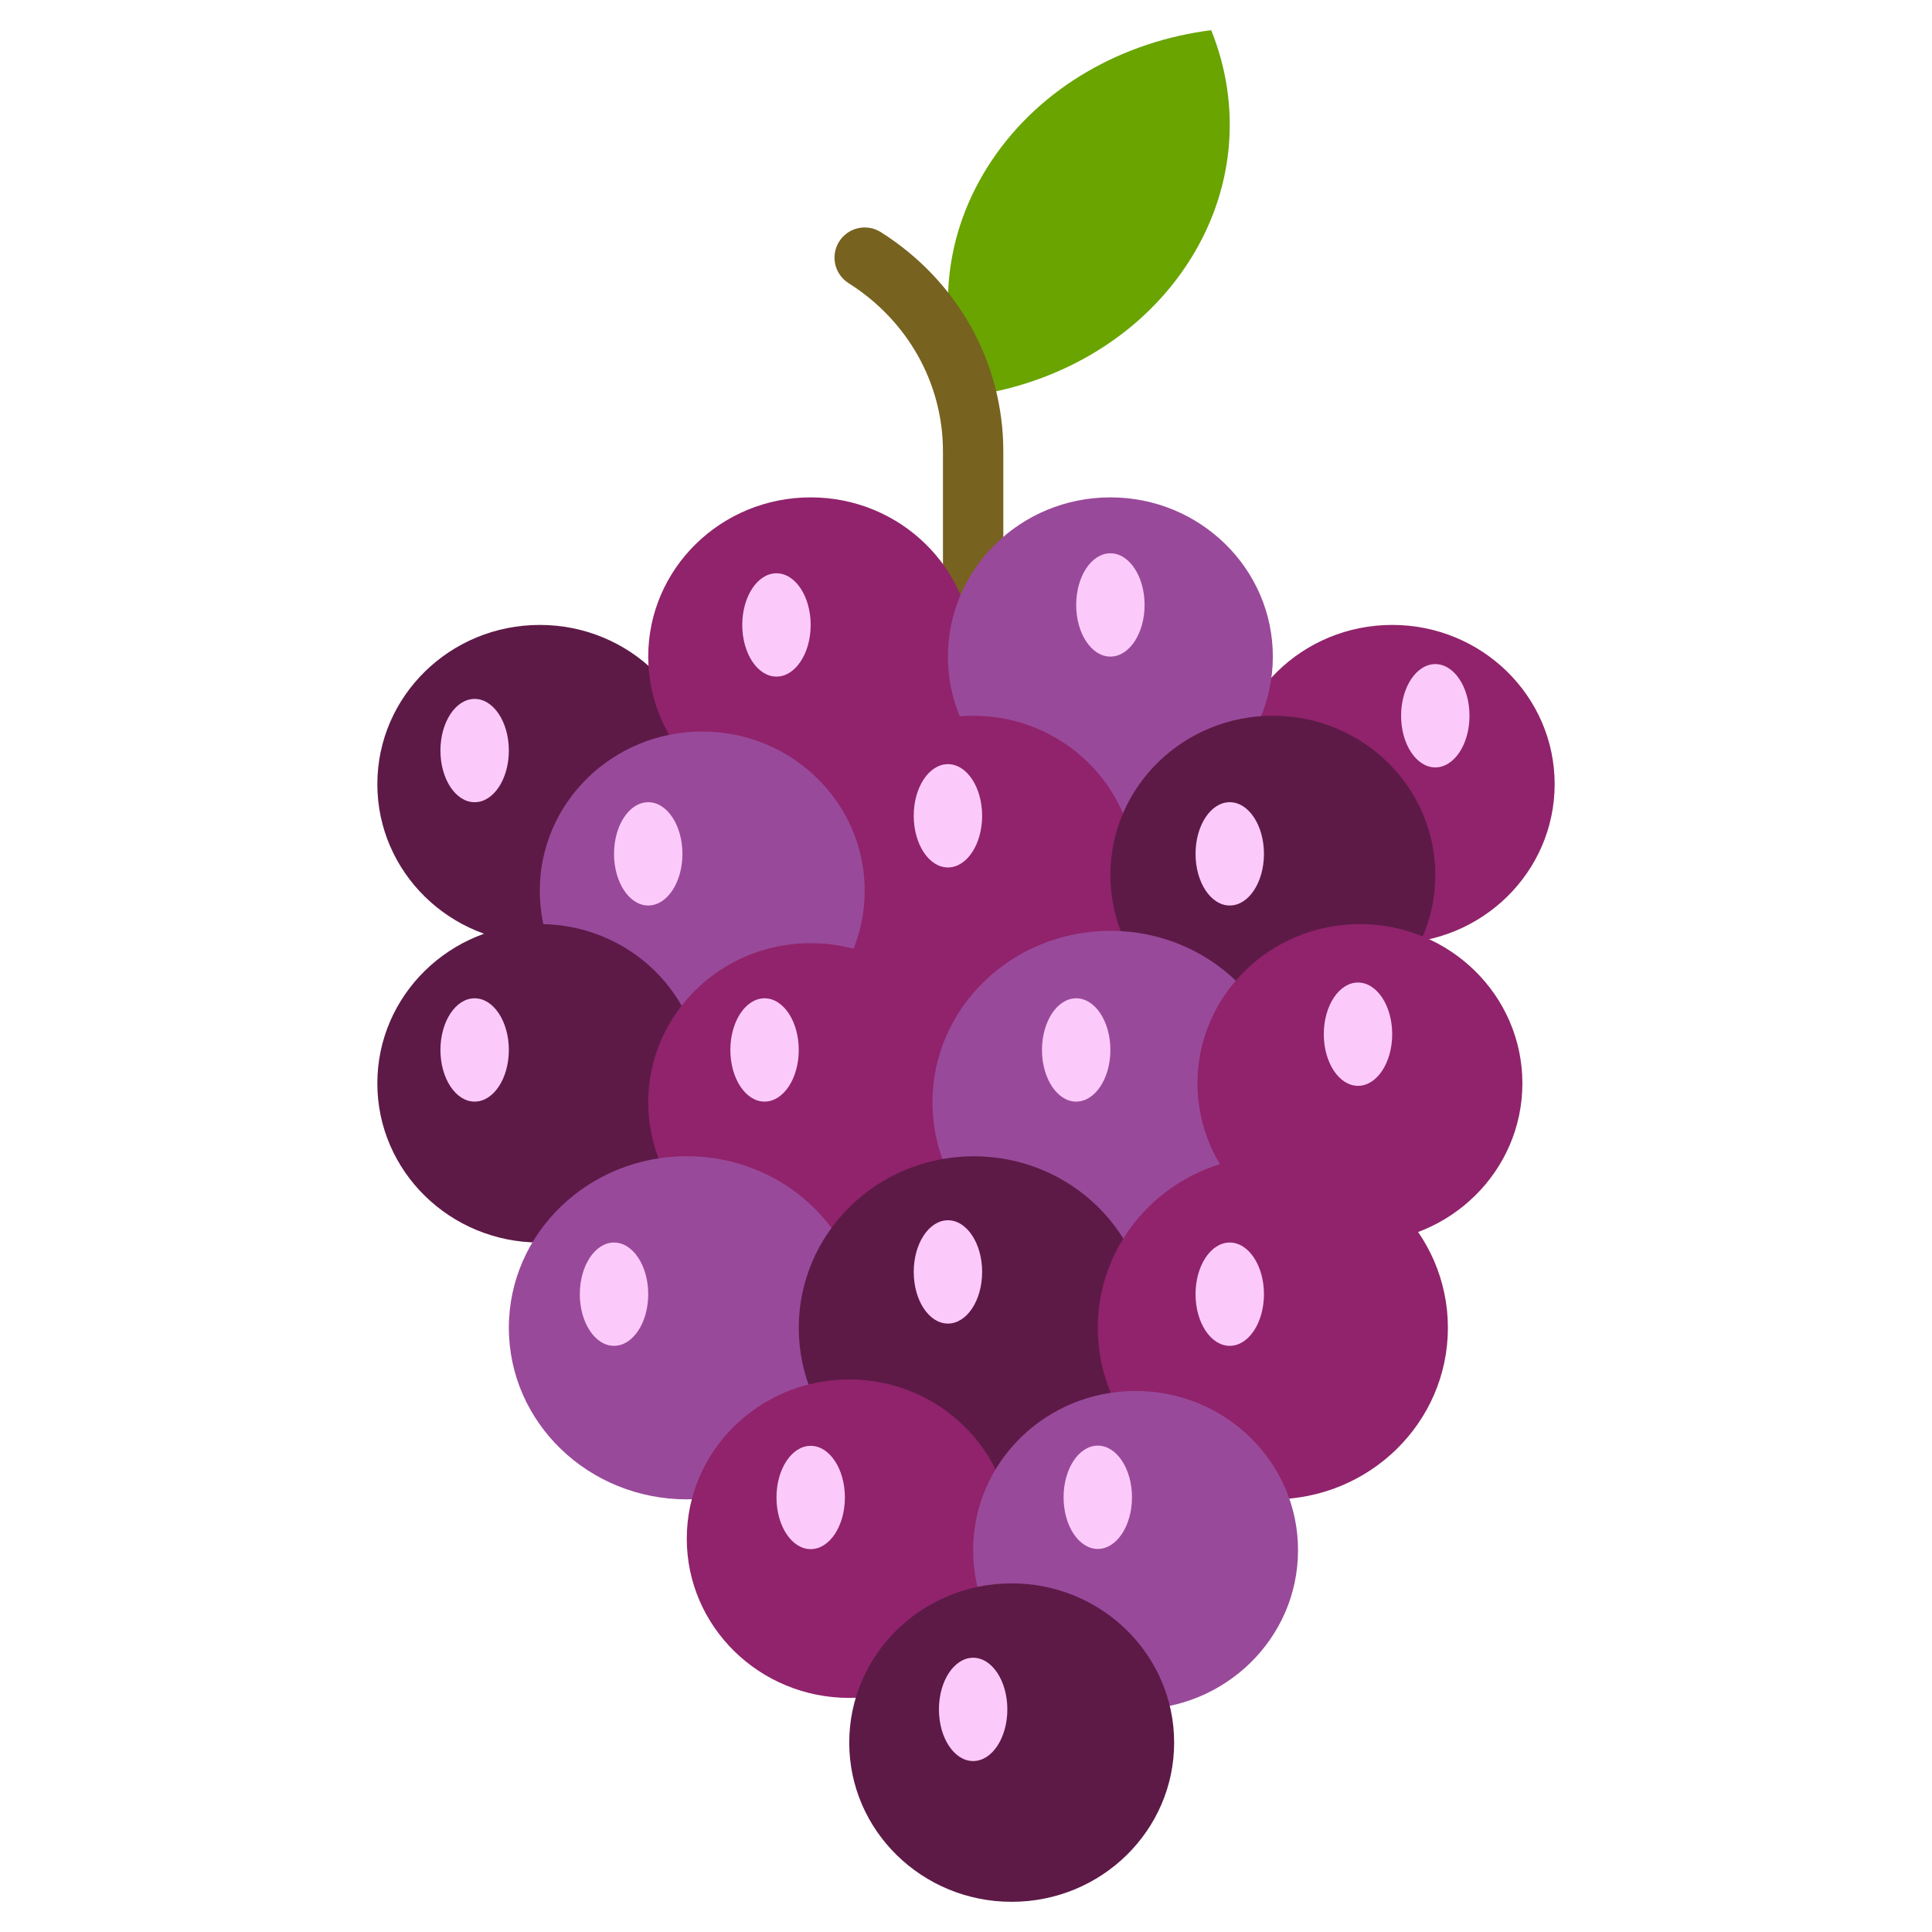<?xml version="1.0" ?>
<!-- Uploaded to: SVG Repo, www.svgrepo.com, Generator: SVG Repo Mixer Tools -->
<svg width="800px" height="800px" viewBox="0 0 128 128" version="1.1" xml:space="preserve" xmlns="http://www.w3.org/2000/svg" xmlns:xlink="http://www.w3.org/1999/xlink">
<style type="text/css">
	.st0{fill:#69A401;}
	.st1{fill:#EFE691;}
	.st2{fill:#B20000;}
	.st3{fill:#DF1801;}
	.st4{fill:#F40603;}
	.st5{fill:#FFEEEE;}
	.st6{fill:#847B3C;}
	.st7{fill:#CEB600;}
	.st8{fill:#F8CD02;}
	.st9{fill:#F7C800;}
	.st10{fill:#F6E8B9;}
	.st11{fill:#F6E9CA;}
	.st12{fill:#CF8A11;}
	.st13{fill:#286F0D;}
	.st14{fill:#63271D;}
	.st15{fill:#EB8102;}
	.st16{fill:#E37303;}
	.st17{fill:#D97102;}
	.st18{fill:#BF6302;}
	.st19{fill:#EA9735;}
	.st20{fill:#3E1A01;}
	.st21{fill:#C96A0A;}
	.st22{fill:#CE2335;}
	.st23{fill:#C0242D;}
	.st24{fill:#BA1A23;}
	.st25{fill:#F9DCC7;}
	.st26{fill:#DBE2CE;}
	.st27{fill:#7D4B12;}
	.st28{fill:#75480C;}
	.st29{fill:#66410C;}
	.st30{fill:#88550D;}
	.st31{fill:#FFFEE9;}
	.st32{fill:#9B9F1A;}
	.st33{fill:#F6E177;}
	.st34{fill:#443A00;}
	.st35{fill:#305209;}
	.st36{fill:#7F7C04;}
	.st37{fill:#BAB424;}
	.st38{fill:#F7CF43;}
	.st39{fill:#DE940E;}
	.st40{fill:#5F570A;}
	.st41{fill:#175424;}
	.st42{fill:#215B25;}
	.st43{fill:#1B5020;}
	.st44{fill:#C0F9C0;}
	.st45{fill:#F3DA78;}
	.st46{fill:#BC441C;}
	.st47{fill:#148E2E;}
	.st48{fill:#283767;}
	.st49{fill:#425285;}
	.st50{fill:#CFDFFF;}
	.st51{fill:#1F2C55;}
	.st52{fill:#776220;}
	.st53{fill:#90236B;}
	.st54{fill:#5D1A47;}
	.st55{fill:#99499A;}
	.st56{fill:#FCCAFA;}
	.st57{fill:#917C31;}
	.st58{fill:#F4C435;}
	.st59{fill:#F1BC02;}
	.st60{fill:#F0B102;}
	.st61{fill:#F1F7BA;}
	.st62{fill:#E3DCB9;}
	.st63{fill:#BD6800;}
	.st64{fill:#E19704;}
	.st65{fill:#B2CA2B;}
	.st66{fill:#AFC20F;}
	.st67{fill:#B9CB00;}
	.st68{fill:#E5F392;}
	.st69{fill:#F78202;}
	.st70{fill:#F79613;}
	.st71{fill:#331F07;}
	.st72{fill:#402B16;}
	.st73{fill:#669404;}
	.st74{fill:#F58E13;}
	.st75{fill:#D87117;}
	.st76{fill:#216604;}
	.st77{fill:#286D08;}
	.st78{fill:#C8C625;}
	.st79{fill:#2C441F;}
	.st80{fill:#F1E6BF;}
	.st81{fill:#F2BE2E;}
	.st82{fill:#BF8F33;}
	.st83{fill:#568804;}
	.st84{fill:#669614;}
	.st85{fill:#688E0C;}
	.st86{fill:#4C7005;}
	.st87{fill:#A0CA49;}
	.st88{fill:#99BD70;}
	.st89{fill:#78AA25;}
	.st90{fill:#4B7C23;}
	.st91{fill:#EADBC8;}
	.st92{fill:#F0D5B0;}
	.st93{fill:#DF2B2B;}
	.st94{fill:#D1262C;}
	.st95{fill:#B7252C;}
	.st96{fill:#46670C;}
	.st97{fill:#F49D5B;}
	.st98{fill:#F57A55;}
	.st99{fill:#F1C3A7;}
	.st100{fill:#CC0917;}
	.st101{fill:#DC1035;}
	.st102{fill:#9BAC0F;}
	.st103{fill:#667A1D;}
	.st104{fill:#7A9D18;}
	.st105{fill:#F6F7E6;}
	.st106{fill:#F0194D;}
	.st107{fill:#362420;}
	.st108{fill:#530618;}
	.st109{fill:#44041A;}
	.st110{fill:#490419;}
	.st111{fill:#F8A459;}
	.st112{fill:#871B22;}
	.st113{fill:#600613;}
	.st114{fill:#F8C790;}
	.st115{fill:#447832;}
	.st116{fill:#7C473D;}
	.st117{fill:#441432;}
	.st118{fill:#51163F;}
	.st119{fill:#5B1A41;}
	.st120{fill:#FCEBF9;}
	.st121{fill:#ECE5CE;}
	.st122{fill:#BC3E2C;}
	.st123{fill:#A60F26;}
	.st124{fill:#C61632;}
	.st125{fill:#BD1331;}
	.st126{fill:#F8B772;}
	.st127{fill:#F7DDAC;}
	.st128{fill:#850E11;}
	.st129{fill:#191200;}
	.st130{fill:#553D2D;}
	.st131{fill:#F9E2D2;}
	.st132{fill:#CA8937;}
	.st133{fill:#462D16;}
	.st134{fill:#6D8916;}
	.st135{fill:#96B54E;}
	.st136{fill:#E3E2DE;}
	.st137{fill:#261811;}
	.st138{fill:#525C11;}
	.st139{fill:#14581E;}
	.st140{fill:#3D7712;}
	.st141{fill:#9BC148;}
	.st142{fill:#E22434;}
	.st143{fill:#C6DD9E;}
	.st144{fill:#F89A07;}
	.st145{fill:#F7A410;}
	.st146{fill:#F8AB19;}
	.st147{fill:#F7B81C;}
	.st148{fill:#E5870A;}
	.st149{fill:#97A304;}
	.st150{fill:#A88C5C;}
	.st151{fill:#ADC21E;}
	.st152{fill:#A3BA0B;}
	.st153{fill:#8D9E08;}
	.st154{fill:#E0DAB9;}
	.st155{fill:#684219;}
	.st156{fill:#777F05;}
	.st157{fill:#F2E9C4;}
	.st158{fill:#CBB465;}
	.st159{fill:#FFF5CA;}
	.st160{fill:#E52828;}
	.st161{fill:#F87302;}
	.st162{fill:#FF7B22;}
	.st163{fill:#FC7F10;}
	.st164{fill:#F8A200;}
	.st165{fill:#F8DC91;}
	.st166{fill:#FFFFFF;}
	.st167{fill:#F5D7D5;}
	.st168{fill:#EDA07A;}
	.st169{fill:#FCBEBE;}
	.st170{fill:#EAD991;}
	.st171{fill:#582612;}
</style>
<g id="_x33_0_Mulberry"/>
<g id="_x32_9_Star_Fruit"/>
<g id="_x32_8_Apricot"/>
<g id="_x32_7_Litchi"/>
<g id="_x32_6_Kiwi"/>
<g id="_x32_5_Jackfruit"/>
<g id="_x32_4_Avacado"/>
<g id="_x32_3_Blueberry"/>
<g id="_x32_2_Purple_Grapes">
<g id="XMLID_1105_">
<g id="XMLID_1106_">
<path class="st0" d="M65.694,10.65c-3.275,4.901-3.678,10.629-1.661,15.614     c5.841-0.739,11.276-3.749,14.551-8.65C81.858,12.713,82.261,6.985,80.245,2C74.403,2.739,68.968,5.749,65.694,10.65z" id="XMLID_1108_"/>
<path class="st52" d="M64.473,45.501c-1.104,0-2-0.896-2-2V29.899c0-4.505-2.337-8.669-6.251-11.138     c-0.935-0.589-1.214-1.824-0.625-2.759c0.59-0.934,1.825-1.213,2.758-0.624c5.083,3.206,8.117,8.634,8.117,14.521v13.602     C66.473,44.605,65.577,45.501,64.473,45.501z"/>
</g>
<g id="XMLID_1109_">
<ellipse class="st53" cx="92.237" cy="51.952" id="XMLID_1126_" rx="10.763" ry="10.549"/>
<ellipse class="st54" cx="35.763" cy="51.952" id="XMLID_1125_" rx="10.763" ry="10.549"/>
<ellipse class="st53" cx="53.71" cy="43.501" id="XMLID_1124_" rx="10.763" ry="10.549"/>
<ellipse class="st55" cx="73.566" cy="43.501" id="XMLID_1123_" rx="10.763" ry="10.549"/>
<ellipse class="st53" cx="64.473" cy="57.969" id="XMLID_1122_" rx="10.763" ry="10.549"/>
<ellipse class="st54" cx="84.329" cy="57.969" id="XMLID_1121_" rx="10.763" ry="10.549"/>
<ellipse class="st55" cx="46.526" cy="59.014" id="XMLID_1120_" rx="10.763" ry="10.549"/>
<ellipse class="st54" cx="35.763" cy="71.773" id="XMLID_1119_" rx="10.763" ry="10.549"/>
<ellipse class="st53" cx="53.71" cy="73.036" id="XMLID_1118_" rx="10.763" ry="10.549"/>
<ellipse class="st55" cx="73.566" cy="73.036" id="XMLID_1117_" rx="11.788" ry="11.367"/>
<ellipse class="st53" cx="90.099" cy="71.773" id="XMLID_1116_" rx="10.763" ry="10.549"/>
<ellipse class="st55" cx="45.501" cy="87.969" id="XMLID_1115_" rx="11.788" ry="11.367"/>
<ellipse class="st54" cx="64.518" cy="87.974" id="XMLID_1114_" rx="11.598" ry="11.367"/>
<ellipse class="st53" cx="84.329" cy="87.969" id="XMLID_1113_" rx="11.598" ry="11.367"/>
<ellipse class="st53" cx="56.264" cy="101.942" id="XMLID_1112_" rx="10.763" ry="10.549"/>
<ellipse class="st55" cx="75.235" cy="102.703" id="XMLID_1111_" rx="10.763" ry="10.549"/>
<ellipse class="st54" cx="67.027" cy="115.451" id="XMLID_1110_" rx="10.763" ry="10.549"/>
</g>
<g id="XMLID_1843_">
<ellipse class="st56" cx="31.446" cy="49.727" id="XMLID_1737_" rx="2.266" ry="3.422"/>
<ellipse class="st56" cx="51.443" cy="41.404" id="XMLID_1753_" rx="2.266" ry="3.422"/>
<ellipse class="st56" cx="42.947" cy="56.57" id="XMLID_1746_" rx="2.266" ry="3.422"/>
<ellipse class="st56" cx="31.446" cy="69.562" id="XMLID_1770_" rx="2.266" ry="3.422"/>
<ellipse class="st56" cx="40.68" cy="85.743" id="XMLID_1773_" rx="2.266" ry="3.422"/>
<ellipse class="st56" cx="53.71" cy="99.212" id="XMLID_1776_" rx="2.266" ry="3.422"/>
<ellipse class="st56" cx="50.654" cy="69.562" id="XMLID_1781_" rx="2.266" ry="3.422"/>
<ellipse class="st56" cx="62.803" cy="54.049" id="XMLID_1784_" rx="2.266" ry="3.422"/>
<ellipse class="st56" cx="73.566" cy="40.079" id="XMLID_1793_" rx="2.266" ry="3.422"/>
<ellipse class="st56" cx="71.3" cy="69.562" id="XMLID_1796_" rx="2.266" ry="3.422"/>
<ellipse class="st56" cx="62.803" cy="84.268" id="XMLID_1799_" rx="2.266" ry="3.422"/>
<ellipse class="st56" cx="72.731" cy="99.199" id="XMLID_1802_" rx="2.266" ry="3.422"/>
<ellipse class="st56" cx="64.473" cy="113.252" id="XMLID_1805_" rx="2.266" ry="3.422"/>
<ellipse class="st56" cx="81.474" cy="85.743" id="XMLID_1808_" rx="2.266" ry="3.422"/>
<ellipse class="st56" cx="89.971" cy="68.517" id="XMLID_1811_" rx="2.266" ry="3.422"/>
<ellipse class="st56" cx="81.474" cy="56.57" id="XMLID_1815_" rx="2.266" ry="3.422"/>
<ellipse class="st56" cx="95.092" cy="47.42" id="XMLID_1825_" rx="2.266" ry="3.422"/>
</g>
</g>
</g>
<g id="_x32_1_Melon"/>
<g id="_x32_0_Green_Grapes"/>
<g id="_x31_9_Papaya"/>
<g id="_x31_8_Pineapple"/>
<g id="_x31_7_Banana"/>
<g id="_x31_6_Tender_Coconut"/>
<g id="_x31_5_Strawberry"/>
<g id="_x31_4_Dragon_Fruit"/>
<g id="_x31_3_Plum"/>
<g id="_x31_2_Fig"/>
<g id="_x31_1_Peach"/>
<g id="_x31_0_Cherry"/>
<g id="_x30_9_Sapota"/>
<g id="_x30_8_Custard_Apple"/>
<g id="_x30_7_Watermelon"/>
<g id="_x30_6_Mango"/>
<g id="_x30_5_Pear"/>
<g id="_x30_4_Guava"/>
<g id="_x30_3_Pomegranate"/>
<g id="_x30_2_Orange"/>
<g id="_x30_1_Apple"/>
</svg>